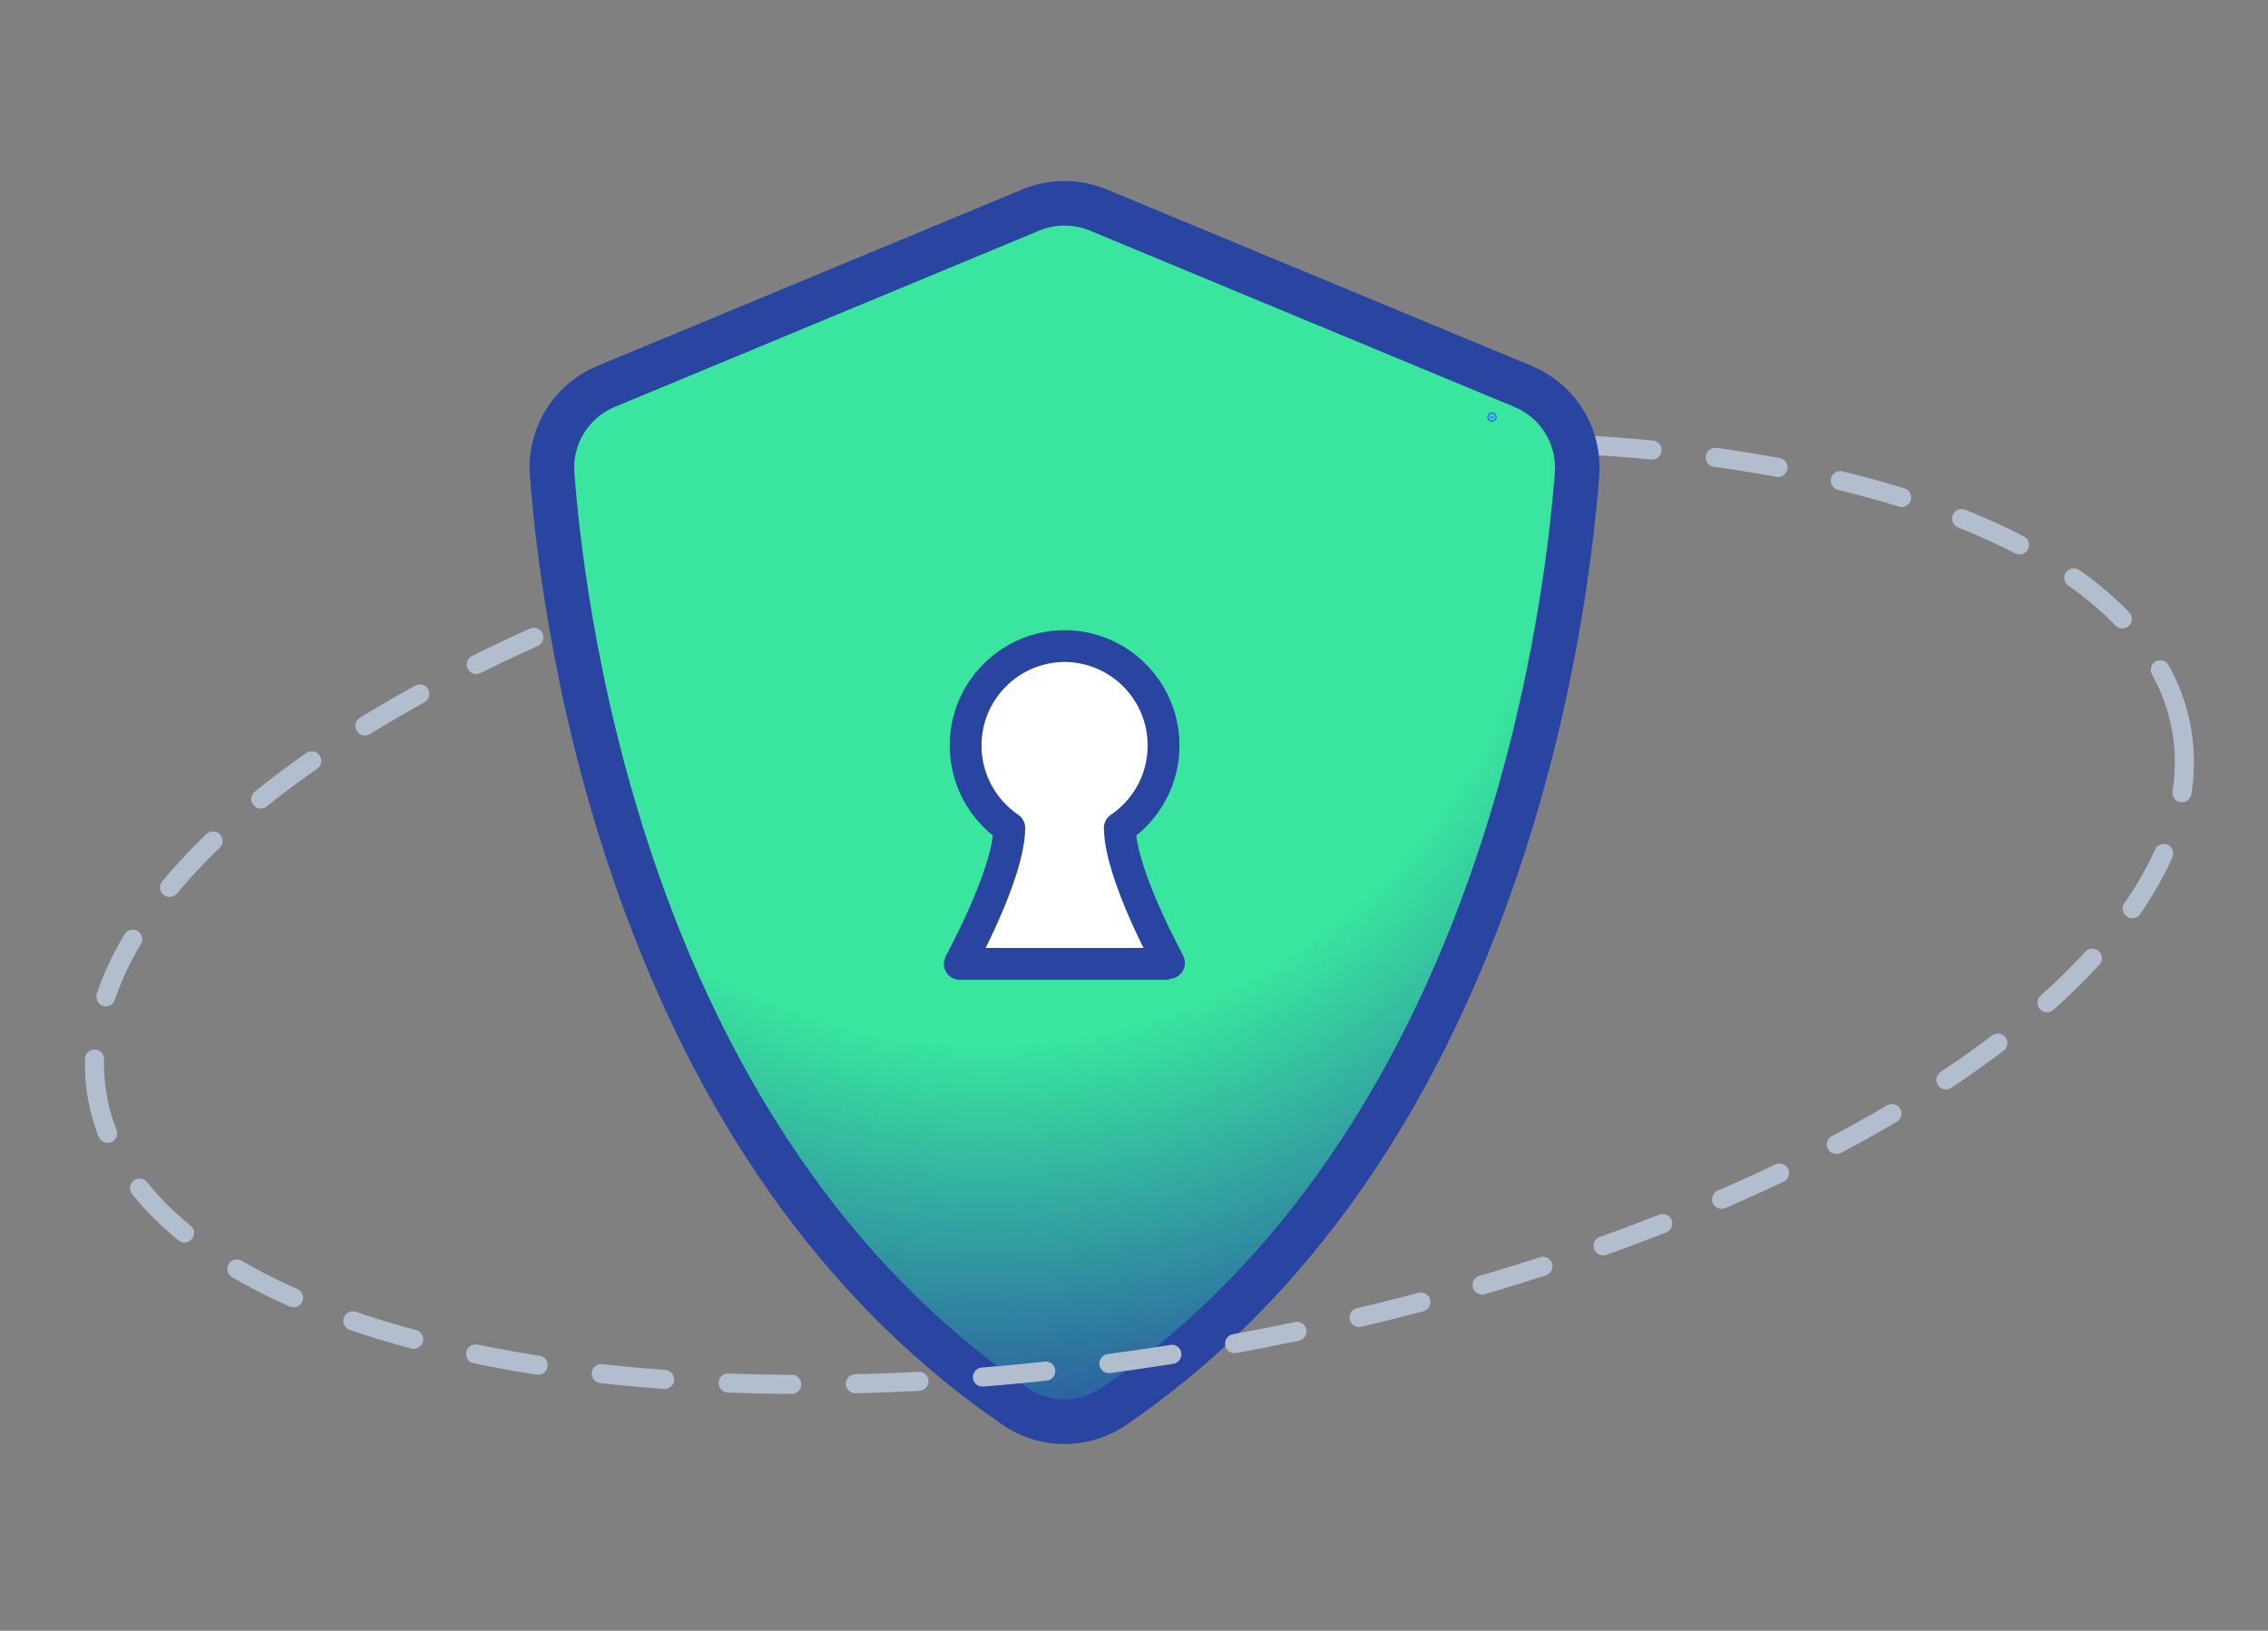 <svg width="267" height="192" viewBox="0 0 267 192" fill="none" xmlns="http://www.w3.org/2000/svg">
<rect x="0" y="0" width="267" height="192" fill="#808080" stroke="none"/>
<path d="M256.822 85.878C251.848 57.667 192.888 44.483 125.133 56.43C57.377 68.377 6.483 100.931 11.457 129.142" stroke="#B2BDCE" stroke-width="2.247" stroke-linecap="round" stroke-dasharray="7.49 7.49"/>
<path d="M125.326 167.386C123.243 167.386 121.243 166.764 119.535 165.596C74.417 134.703 66.394 73.786 65.008 55.853C64.663 51.373 67.218 47.208 71.368 45.485L121.355 24.72C122.621 24.196 123.962 23.926 125.333 23.926C126.704 23.926 128.045 24.196 129.311 24.72L179.306 45.485C183.456 47.208 186.01 51.373 185.665 55.853C184.28 73.786 176.242 134.695 131.124 165.588C129.416 166.757 127.415 167.379 125.333 167.379L125.326 167.386Z" fill="url(#paint0_radial_7346_56770)"/>
<path d="M125.326 26.555C126.337 26.555 127.348 26.75 128.3 27.147L178.295 47.912C181.388 49.201 183.306 52.317 183.044 55.658C181.613 74.131 173.643 133.302 129.641 163.438C128.345 164.322 126.839 164.764 125.326 164.764C123.813 164.764 122.307 164.322 121.011 163.438C77.001 133.302 69.038 74.131 67.615 55.658C67.36 52.317 69.271 49.201 72.364 47.912L122.352 27.147C123.303 26.75 124.314 26.555 125.326 26.555ZM125.326 21.312C123.61 21.312 121.932 21.649 120.344 22.308L70.357 43.073C65.158 45.231 61.952 50.452 62.386 56.062C63.151 65.943 65.6 85.689 73.421 106.979C83.271 133.782 98.283 154.232 118.044 167.761C120.187 169.229 122.704 170.008 125.318 170.008C127.933 170.008 130.45 169.229 132.592 167.761C152.353 154.232 167.365 133.782 177.223 106.979C185.051 85.689 187.501 65.936 188.265 56.062C188.699 50.452 185.493 45.231 180.295 43.073L130.3 22.308C128.712 21.649 127.034 21.312 125.318 21.312H125.326Z" fill="#2944A1"/>
<path d="M112.988 113.481C112.883 113.541 118.741 103.151 118.823 97.48C115.722 95.368 113.677 91.81 113.677 87.772C113.677 81.337 118.861 76.123 125.273 76.064H125.385C131.798 76.123 136.981 81.345 136.981 87.772C136.981 91.81 134.936 95.375 131.828 97.48C131.91 103.158 137.775 113.541 137.671 113.481H112.988Z" fill="white" stroke="#2944A1" stroke-width="3.745" stroke-linecap="round" stroke-linejoin="round"/>
<path d="M175.642 49.594C175.918 49.594 176.142 49.37 176.142 49.094C176.142 48.818 175.918 48.594 175.642 48.594C175.365 48.594 175.142 48.818 175.142 49.094C175.142 49.37 175.365 49.594 175.642 49.594Z" fill="url(#paint1_radial_7346_56770)" stroke="#2944A1" stroke-width="0.067" stroke-linejoin="round"/>
<path d="M175.444 49.094L175.576 49.225L175.839 48.962" stroke="#2944A1" stroke-width="0.067" stroke-linecap="round" stroke-linejoin="round"/>
<path d="M256.821 85.878C261.795 114.089 210.901 146.643 143.145 158.59C75.39 170.537 16.43 157.353 11.456 129.142" stroke="#B2BDCE" stroke-width="2.247" stroke-linecap="round" stroke-dasharray="7.49 7.49"/>
<defs>
<radialGradient id="paint0_radial_7346_56770" cx="0" cy="0" r="1" gradientUnits="userSpaceOnUse" gradientTransform="translate(116.074 56.662) scale(118.403 118.403)">
<stop offset="0.56" stop-color="#39E59F"/>
<stop offset="1" stop-color="#2944A1"/>
</radialGradient>
<radialGradient id="paint1_radial_7346_56770" cx="0" cy="0" r="1" gradientUnits="userSpaceOnUse" gradientTransform="translate(175.653 49.094) scale(0.639)">
<stop offset="0.56" stop-color="#43BCFF"/>
<stop offset="1" stop-color="#2944A1"/>
</radialGradient>
</defs>
</svg>
